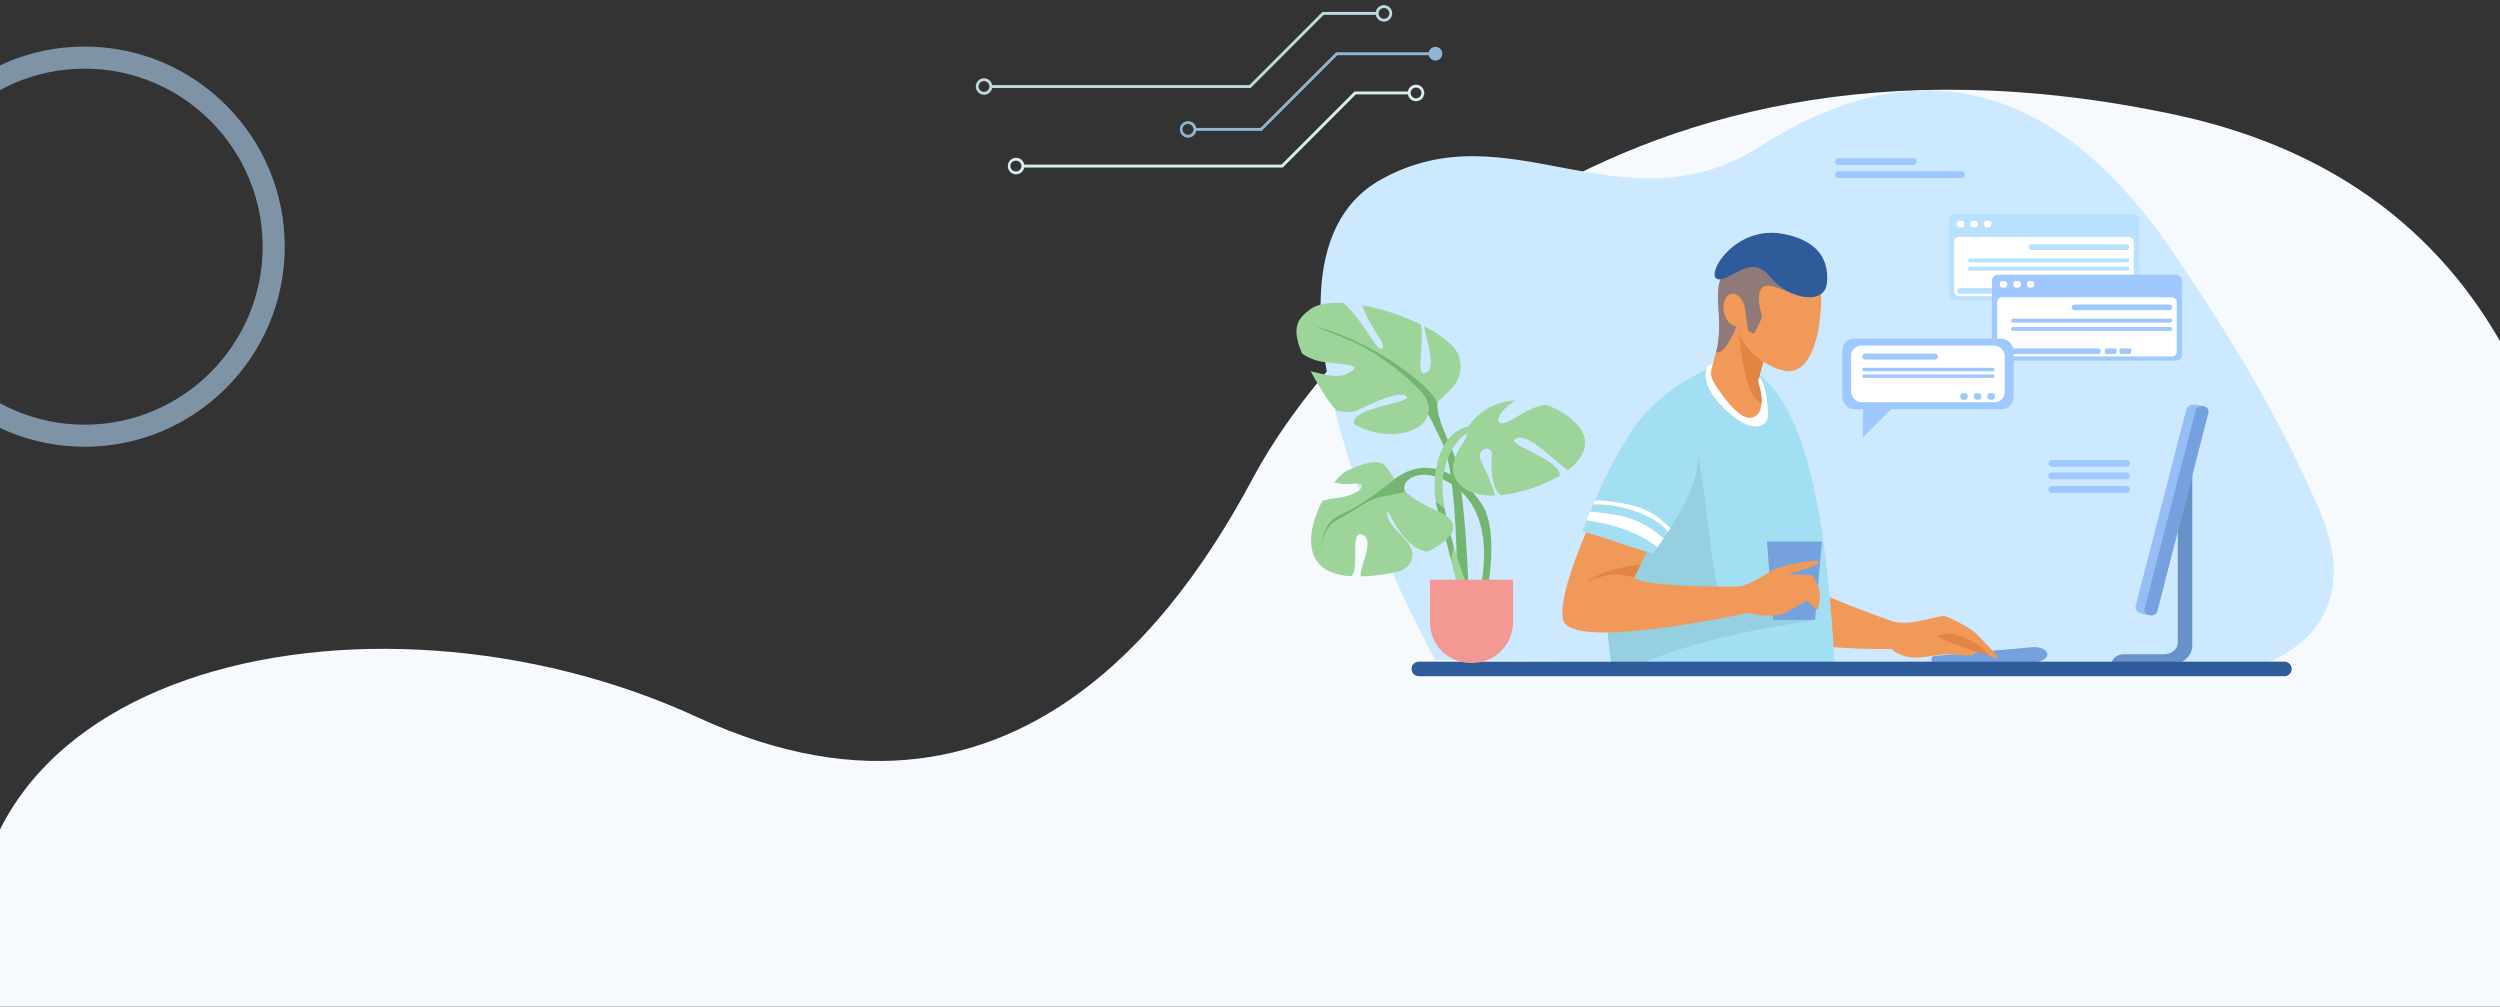 <?xml version="1.0" encoding="UTF-8"?> <svg xmlns="http://www.w3.org/2000/svg" id="Hero_image_-_opt_2" data-name="Hero image - opt 2" viewBox="0 0 1920 773"><rect x="0" y="0" width="1920" height="773" fill="#333333" stroke="none"/><defs><style>.cls-1{fill:#f6faff;fill-rule:evenodd;}.cls-2{fill:#cce9ff;}.cls-3{fill:#75a1de;}.cls-4{fill:#f09959;}.cls-5{fill:#e38540;}.cls-6{fill:#a2dff2;}.cls-7{fill:#96cfe0;}.cls-8{fill:#fff;}.cls-9{fill:#6791c9;}.cls-10{fill:#95bef5;}.cls-11,.cls-12{fill:#2e5b9a;}.cls-12{opacity:0.5;}.cls-13{fill:#9ec8ff;}.cls-14{fill:#74b570;}.cls-15{fill:#9cd499;}.cls-16{fill:#f39892;}.cls-17{fill:#b7e1ff;}.cls-18{fill:#8eb7d6;}.cls-19{fill:#badadd;}.cls-20{fill:#d8eeef;}.cls-21{fill:#b1d4f2;opacity:0.6;}</style></defs><title>Artboard 1</title><path class="cls-1" d="M-14,785H1954s166.88-601-284-697S1006.41,285,964,364,791.63,669,536,551-72.64,514.07-14,785Z"></path><path class="cls-2" d="M1102.12,506.8S936.06,207.73,1060.37,138c99.17-55.68,186.16,41.76,292.3-26.1,136.92-87.54,240.72-28.93,314.91,80,55.68,81.77,85.17,134.67,113.09,198.34C1824.17,489.4,1732,512,1732,512Z"></path><path class="cls-3" d="M1561,508.76l-75.7.13a2.62,2.62,0,0,1-.23-5.05l75.4-6.78c6.12-.55,11.7,1.82,11.86,5.32S1567.1,508.74,1561,508.76Z"></path><path class="cls-4" d="M1462.93,498c2.61-.66,7.39-14.94,7.39-14.94s-54.67-18.43-77.86-30.45L1360.16,490C1401.66,500.36,1461,498.52,1462.93,498Z"></path><path class="cls-4" d="M1454.52,477.45c13.45,3.48,34.86-5.22,38.86-4.35s20.73,9.57,24.73,13.92,18.18,17.83,15.63,18.7-20.36-12.18-22.54-12.61-3.27,2.61-21.09,6.09-39.36-5.51-39.36-5.51Z"></path><path class="cls-5" d="M1475.93,490.93s20.72-5.22,23.27-4.35,18,4.35,28.73,16.53c-10.19-3-24.73-3.91-28.73-3.91S1475.93,490.93,1475.93,490.93Z"></path><path class="cls-4" d="M1480.88,482.23c8.85,11.31,31.32,14.79,34.72,18.71s-8.18,2.25-14.29,1.74c-15.57-1.31-26.44,5-39,1.08s-15.44-13.26-15.44-13.26Z"></path><path class="cls-6" d="M1315,281.47c-39.93,19.62-58.19,34-70.59,87.47s-13.05,104.39-6.52,142.23c44.31,1.29,171.32,6.07,171.32,6.07s-2.42-77.69-15.4-139.16c-12.39-58.72-30-81.55-45-92S1315,281.47,1315,281.47Z"></path><path class="cls-7" d="M1324.66,463.54c-14.31-14.35-10.44-111.56-33.93-155.27L1247,389.82l-13.21,67.86a306.31,306.31,0,0,0,4.08,53.49,1.74,1.74,0,0,0,1.87,1.43c36.08-3.16,38.09-18.85,153.36-36.24C1395.84,475.94,1334.4,473.31,1324.66,463.54Z"></path><path class="cls-8" d="M1311.2,281.49c-5.06,11.81,5.22,27.26,21.46,39.44s26.1,5.51,25.23-4.06-1.74-19.72-5.51-25.81-33.93-11.31-33.93-11.31S1312.07,279.46,1311.2,281.49Z"></path><path class="cls-4" d="M1330.48,222.33,1315,281.47a13.55,13.55,0,0,0,1.13,12c6.3,10.18,19.87,29.75,29.58,27.16,13-3.48,4.35-27.84,4.35-27.84l17.39-61.33Z"></path><path class="cls-5" d="M1354.21,226l-15.46-6.26-4.65,12.07c2.13,51.4,8.68,72.38,18.73,78.23.55-7.93-2.77-17.23-2.77-17.23l12.61-45.67Z"></path><path class="cls-4" d="M1397.14,249.16c-3,20.41-11.06,37.9-25.64,35.75s-39.62-19.24-36.6-39.65,35.74-44.86,50.33-42.71S1400.15,228.74,1397.14,249.16Z"></path><path class="cls-4" d="M1286.17,325.88c1.16-4.63-17.41-7.4-20.37-3.65-29.21,37.16-74.65,137.53-64.45,155.67,11.74,20.88,138.27-6.54,140.88-7.19s-4.57-20.23-4.57-20.23-70.9,1.3-82.86-6.74C1292,373.93,1277.36,361,1286.17,325.88Z"></path><path class="cls-6" d="M1279,305c-30.69,13.75-63.94,103.08-63.94,103.08s7.83,2,33.28,10.44c10.57,3.52,20.82,6.79,20.82,6.79s24.36-31.6,32-56.38C1311,337,1297.91,296.53,1279,305Z"></path><path class="cls-8" d="M1218.34,399.71c28.71,3.7,45.86,13.69,54.57,20.52,1.31-1.82,2.9-4.07,4.65-6.65a71.2,71.2,0,0,0-38.28-18.41c-7.75-1.09-13.66-1.79-18.14-2.24C1220.08,395.45,1219.14,397.73,1218.34,399.71Z"></path><path class="cls-8" d="M1224.93,384.15c-.49,1.12-1,2.2-1.43,3.26,25.21-1,49.4,11.28,55.51,18.78.72.87,1.35,1.65,1.91,2.34.64-1,1.28-2,1.93-3-4.14-4.07-11.48-10.61-18.92-13.85C1248.71,385,1226.89,384.21,1224.93,384.15Z"></path><polygon class="cls-3" points="1393.99 476.07 1361.8 476.07 1357.02 415.97 1399.21 415.97 1393.99 476.07"></polygon><path class="cls-4" d="M1333.74,450.7c8.92-.22,23.49-10.44,28.49-13.27s33.28-8.92,34.58-5.87-23.7,9.35-23.7,9.35l18.7.87s5.44,8.26,5.87,13.7-1.74,13.27-1.74,13.27l-8.26-7.4s-6.74,3.7-15.22,8.7-23.71,2-30.23.66-21.75-6.09-21.75-6.09Z"></path><path class="cls-5" d="M1217.17,447.87s14.43-8.34,28.93-6.31c8.31,1.17,9.21,2.52,8.7,2.18q2.68-5.06,5-9.72C1252.27,434.37,1232.91,436.41,1217.17,447.87Z"></path><path class="cls-9" d="M1672.55,345.43V493.54c0,4.93-4.64,8.92-10.37,8.92h-31.1c-5.3,0-9.6,3.7-9.6,8.26h44.75c9.63,0,17.44-6.72,17.44-15V345.43Z"></path><path class="cls-10" d="M1649.8,472.28l-4.93-.94c-3.26-.62-5.34-3.43-4.62-6.23L1679,314.77c.72-2.8,4-4.58,7.24-4l4.94.94c3.26.62,5.33,3.42,4.61,6.22L1657,468.31C1656.32,471.11,1653.06,472.9,1649.8,472.28Z"></path><path class="cls-3" d="M1651.15,472.53l-.58-.11c-2.52-.48-4.12-2.64-3.56-4.8L1686.31,315c.55-2.17,3.07-3.55,5.58-3.07l.59.11c2.51.48,4.11,2.65,3.56,4.81l-39.3,152.66C1656.18,471.63,1653.67,473,1651.15,472.53Z"></path><path class="cls-11" d="M1754.17,519.3H1089.42a5.57,5.57,0,0,1,0-11.13h664.75a5.57,5.57,0,1,1,0,11.13Z"></path><path class="cls-4" d="M1337.18,196.83c-30.12,18.69-11,38.89-19.06,73.59,4.92,1.68,10.3-8,13.73-15.63s6.48-18.69,7.62-18.31,3,17.54,3,17.54l4.58,2.29s6.48-11.44,6.1-14.11-5.72-15.63.76-21.73c4.17-3.92,21.35,4.58,21.35,4.58l-16.77-24Z"></path><path class="cls-12" d="M1337.18,196.83c-30.12,18.69-11,38.89-19.06,73.59,4.92,1.68,10.3-8,13.73-15.63s6.48-18.69,7.62-18.31,3,17.54,3,17.54l4.58,2.29s6.48-11.44,6.1-14.11-5.72-15.63.76-21.73c4.17-3.92,21.35,4.58,21.35,4.58l-16.77-24Z"></path><path class="cls-11" d="M1403.14,217c-1.52,18.3-29.89,12.57-43.08-3.81-12.58-15.64-22.93-4.86-35.46.38-21,8.77,2.67-41.94,45-33.93C1401.35,185.68,1404.16,204.86,1403.14,217Z"></path><path class="cls-4" d="M1340.09,236.47c1.3,6.83-1.25,13.05-5.7,13.9s-9.1-4-10.4-10.83,1.24-13,5.69-13.89S1338.79,229.65,1340.09,236.47Z"></path><path class="cls-13" d="M1469.46,126.71H1412a2.61,2.61,0,1,1,0-5.22h57.42a2.61,2.61,0,0,1,0,5.22Z"></path><path class="cls-13" d="M1633.22,358.48H1575.8a2.61,2.61,0,1,1,0-5.22h57.42a2.61,2.61,0,0,1,0,5.22Z"></path><path class="cls-13" d="M1633.22,368.05H1575.8a2.61,2.61,0,1,1,0-5.22h57.42a2.61,2.61,0,0,1,0,5.22Z"></path><path class="cls-13" d="M1633.22,378.49H1575.8a2.61,2.61,0,1,1,0-5.22h57.42a2.61,2.61,0,0,1,0,5.22Z"></path><path class="cls-13" d="M1506.43,136.72H1412a2.61,2.61,0,1,1,0-5.22h94.39a2.61,2.61,0,0,1,0,5.22Z"></path><path class="cls-14" d="M1112.62,292.6c-15,13.7-8.48,27.41,2.61,52.85s13,119.39,13,119.39l-9.13-1.3s1.3-96.56-11.09-122.66-17.62-39.14-28.71-30.66S1112.62,292.6,1112.62,292.6Z"></path><path class="cls-15" d="M1120.87,274.86c-1.83-8.12-12.65-16.9-27.12-24.35,2.15,12,9,31.55,1.91,35.57-9.63,5.42-.94-21.92-4.66-36.95a178.91,178.91,0,0,0-45-14.76c0,.06,0,.11.07.17,8.48,21.53,19.57,30,15,33.27-3.43,2.46-14.63-22.41-29.4-35.16-11.1-.59-20.48.91-26,5.31-8.58,6.79-14.34,12.82-5.71,33.5a38.76,38.76,0,0,0,18.73,6.79c19.58,2,28.71,2.61,15,9.13-6.71,3.2-18-.18-27.07-2.23,2.95,5.45,6.59,11.62,11,18.64a68.8,68.8,0,0,0,9.17,11.67c6.31,1.21,11.81,1.23,14.72,0,9.13-3.92,32.62-16.31,38.49-11.09s-43.5,8.34-40.08,21.32c23.86,13.76,51.18,7.21,56-5.42C1102.41,303.29,1126.35,299.31,1120.87,274.86Z"></path><path class="cls-14" d="M1071.52,367.63c26.1-19.57,52.85-1.3,66.55,19.57s3.91,67.86,3.91,67.86-5.22,0-5.22-2,14.35-55.46-19.57-79.6c-21.22-15.1-36.54-7.83-38.49-.65s8.48,20.23,8.48,20.23Z"></path><path class="cls-15" d="M1131.54,327.4c-26.09,0-34.58,40.45-27.4,63.94s17,67.2,17,67.2l6.53-6.53s-24.79-61.33-18.92-88.73,20.22-32,22.83-32S1131.54,327.4,1131.54,327.4Z"></path><path class="cls-14" d="M1109.65,391.52a18.81,18.81,0,0,0-6.87-5.77,54.37,54.37,0,0,0,1.36,5.59c3.27,10.7,7.08,25.6,10.26,38.65l1.43-8.22c.16-.94.28-2,.37-3A254.34,254.34,0,0,1,1109.65,391.52Z"></path><path class="cls-15" d="M1102.52,391.71c-49.58-20.87-23.46-49.52-67.17-30.6-3.08,1.33-6.83,4.69-10.59,9.33a32.71,32.71,0,0,0,13.85,1.11c13.05-2,8.48,8.48-13,11.09a48.17,48.17,0,0,0-10.09,2.13c-10.26,19.7-14.88,45.62,6.83,54.63a49.33,49.33,0,0,0,15.45,3.17c6.69-5.33-1.64-36.13,8.69-31.88,9.91,4.08-3.11,26.41-1.32,32a142.24,142.24,0,0,0,31-4.34c4.1-2.29,7.22-5.37,8.19-9.42,3.26-13.7-18.27-22.18-18.92-33.93-.6-10.79,7.89,23.75,30.38,28.84C1116.09,414.37,1125.7,401.47,1102.52,391.71Z"></path><path class="cls-15" d="M1137.85,354.8c-5.22-11.09,8.48-13.7,7.83-5.22-.58,7.52-.64,25.79,7.06,30.76,13.3-1.44,31.38-6.8,45-15a5.49,5.49,0,0,0-.57-3.4c-5.87-11.75-43.71-21.53-32-25.45,9.35-3.11,25.74,15.29,39,24.56,7.93-6,13.24-13.2,13.24-21.2,0-10.84-13.17-23.11-30.2-29-7.66.78-14.78,5-25.9,11.27-16.43,9.31-12.63-5.74,2.9-14.68-13.41.7-26.78,6.43-36.64,20.12,0,0,.93,5.85-5.26,14.9-16.89,24.69,2.6,39.1,25.91,38.16C1146.93,374.18,1141.46,362.46,1137.85,354.8Z"></path><path class="cls-14" d="M1073.09,366.53c-12.76,9.86-26.93,21.38-44.33,29.21s-13.92,33.35-13.92,33.35-2.61-22,11.89-29.58,24.07-16.53,35.09-18.27a159.58,159.58,0,0,0,17.11-3.48s-3.48-7-1.45-9.57S1073.09,366.53,1073.09,366.53Z"></path><path class="cls-14" d="M1010.2,250.75c46.69,12.47,80.9,42.34,87.28,49.59s6.38,9.28,6.38,9.28l-4.93,9.28-2.32-1.16s3.77-7.83-6.09-18c-17-17.5-37.69-31.32-51.9-37.41S1010.2,250.75,1010.2,250.75Z"></path><path class="cls-16" d="M1098.27,445.23H1162a0,0,0,0,1,0,0v32.54a31.4,31.4,0,0,1-31.4,31.4h-1a31.4,31.4,0,0,1-31.4-31.4V445.23a0,0,0,0,1,0,0Z"></path><rect class="cls-17" x="1496.86" y="164.66" width="145.89" height="65.93" rx="4.6"></rect><rect class="cls-8" x="1500.84" y="181.98" width="137.91" height="45.51" rx="3.72"></rect><rect class="cls-8" x="1502.87" y="169.51" width="5.72" height="5.14" rx="2.06"></rect><rect class="cls-8" x="1513.26" y="169.51" width="5.71" height="5.14" rx="2.06"></rect><rect class="cls-8" x="1523.65" y="169.51" width="5.71" height="5.14" rx="2.06"></rect><path class="cls-17" d="M1633.14,192h-73a2.19,2.19,0,0,1,0-4.37h73a2.19,2.19,0,0,1,0,4.37Z"></path><path class="cls-17" d="M1578.28,225.62h-73a2.18,2.18,0,1,1,0-4.36h73a2.18,2.18,0,1,1,0,4.36Z"></path><rect class="cls-17" x="1583.42" y="221.26" width="9.04" height="4.36" rx="1.24"></rect><rect class="cls-17" x="1594.8" y="221.26" width="9.04" height="4.36" rx="1.24"></rect><path class="cls-17" d="M1633.84,201.46H1513a1.48,1.48,0,0,1,0-3h120.8a1.48,1.48,0,1,1,0,3Z"></path><path class="cls-17" d="M1633.84,207.86H1513a1.49,1.49,0,0,1,0-3h120.8a1.49,1.49,0,0,1,0,3Z"></path><path class="cls-13" d="M1534.42,211H1671.1a4.6,4.6,0,0,1,4.6,4.6v56.72a4.61,4.61,0,0,1-4.61,4.61H1534.43a4.61,4.61,0,0,1-4.61-4.61V215.56A4.6,4.6,0,0,1,1534.42,211Z"></path><rect class="cls-8" x="1533.81" y="228.27" width="137.91" height="45.51" rx="3.72"></rect><rect class="cls-8" x="1535.83" y="215.8" width="5.71" height="5.14" rx="2.06"></rect><rect class="cls-8" x="1546.23" y="215.8" width="5.72" height="5.14" rx="2.06"></rect><rect class="cls-8" x="1556.62" y="215.8" width="5.72" height="5.14" rx="2.06"></rect><path class="cls-13" d="M1666.11,238.25h-72.95a2.19,2.19,0,0,1,0-4.37h72.95a2.19,2.19,0,0,1,0,4.37Z"></path><path class="cls-13" d="M1611.24,271.91h-73a2.18,2.18,0,0,1,0-4.36h73a2.18,2.18,0,1,1,0,4.36Z"></path><rect class="cls-13" x="1616.38" y="267.55" width="9.04" height="4.36" rx="1.24"></rect><rect class="cls-13" x="1627.76" y="267.55" width="9.04" height="4.36" rx="1.24"></rect><path class="cls-13" d="M1666.81,247.75H1546a1.48,1.48,0,0,1,0-3h120.8a1.48,1.48,0,1,1,0,3Z"></path><path class="cls-13" d="M1666.81,254.15H1546a1.49,1.49,0,0,1,0-3h120.8a1.49,1.49,0,0,1,0,3Z"></path><rect class="cls-13" x="1414.82" y="260.05" width="131.63" height="54.24" rx="9.34"></rect><path class="cls-13" d="M1430.72,306.1V336l34.48-34.49S1431.42,306.1,1430.72,306.1Z"></path><rect class="cls-8" x="1421.63" y="265.42" width="118.01" height="43.49" rx="7.92"></rect><path class="cls-13" d="M1485.9,276.18h-53.31a2.34,2.34,0,1,1,0-4.68h53.31a2.34,2.34,0,0,1,0,4.68Z"></path><rect class="cls-13" x="1430.25" y="282.49" width="101.47" height="2.63" rx="1.29"></rect><rect class="cls-13" x="1430.25" y="287.58" width="101.47" height="2.63" rx="1.29"></rect><rect class="cls-13" x="1505.51" y="301.9" width="5.72" height="5.14" rx="2.06"></rect><rect class="cls-13" x="1515.9" y="301.9" width="5.71" height="5.14" rx="2.06"></rect><rect class="cls-13" x="1526.29" y="301.9" width="5.72" height="5.14" rx="2.06"></rect><path class="cls-18" d="M1097.3,40.14h-71.1L968.07,98.26H918.71a6.33,6.33,0,1,0,0,2.24H969l58.12-58.13h70.18a5.26,5.26,0,1,0,0-2.23ZM912.45,103.48a4.12,4.12,0,1,1,0-8.23,4.07,4.07,0,0,1,3.94,3,3.43,3.43,0,0,1,.18,1.1,3.63,3.63,0,0,1-.18,1.14A4.09,4.09,0,0,1,912.45,103.48Z"></path><path class="cls-19" d="M1056.66,9.16h-41L959.58,65.32H762a6.33,6.33,0,1,0,0,2.24H960.5l56.13-56.16h40a6.33,6.33,0,1,0,0-2.24Zm-301,61.38a4.12,4.12,0,1,1,4-5.22,3.44,3.44,0,0,1,.18,1.11,3.61,3.61,0,0,1-.18,1.13A4.08,4.08,0,0,1,755.69,70.54ZM1067,10.3a4.12,4.12,0,0,1-4.11,4.11,4.05,4.05,0,0,1-3.93-3,3.38,3.38,0,0,1-.18-1.1,3.63,3.63,0,0,1,.18-1.14,4.06,4.06,0,0,1,3.93-3A4.12,4.12,0,0,1,1067,10.3Z"></path><path class="cls-20" d="M1081.29,70.26h-41L984.2,126.41H786.61a6.34,6.34,0,1,0,0,2.24H985.13l56.12-56.16h40a6.34,6.34,0,1,0,0-2.23Zm-301,61.37a4.12,4.12,0,1,1,0-8.23,4.07,4.07,0,0,1,4,3,3.44,3.44,0,0,1,.18,1.11,3.61,3.61,0,0,1-.18,1.13A4.06,4.06,0,0,1,780.32,131.63Zm311.34-60.24a4.12,4.12,0,0,1-4.11,4.11,4.07,4.07,0,0,1-3.94-3,3.38,3.38,0,0,1-.18-1.1,3.52,3.52,0,0,1,.18-1.13,4.07,4.07,0,0,1,3.94-3A4.12,4.12,0,0,1,1091.66,71.39Z"></path><path class="cls-21" d="M65,343.11c-84.74,0-153.68-68.94-153.68-153.68S-19.79,35.75,65,35.75s153.68,68.94,153.68,153.68S149.69,343.11,65,343.11ZM65,52.72c-75.38,0-136.71,61.33-136.71,136.71S-10.43,326.15,65,326.15s136.72-61.33,136.72-136.72S140.34,52.72,65,52.72Z"></path></svg> 